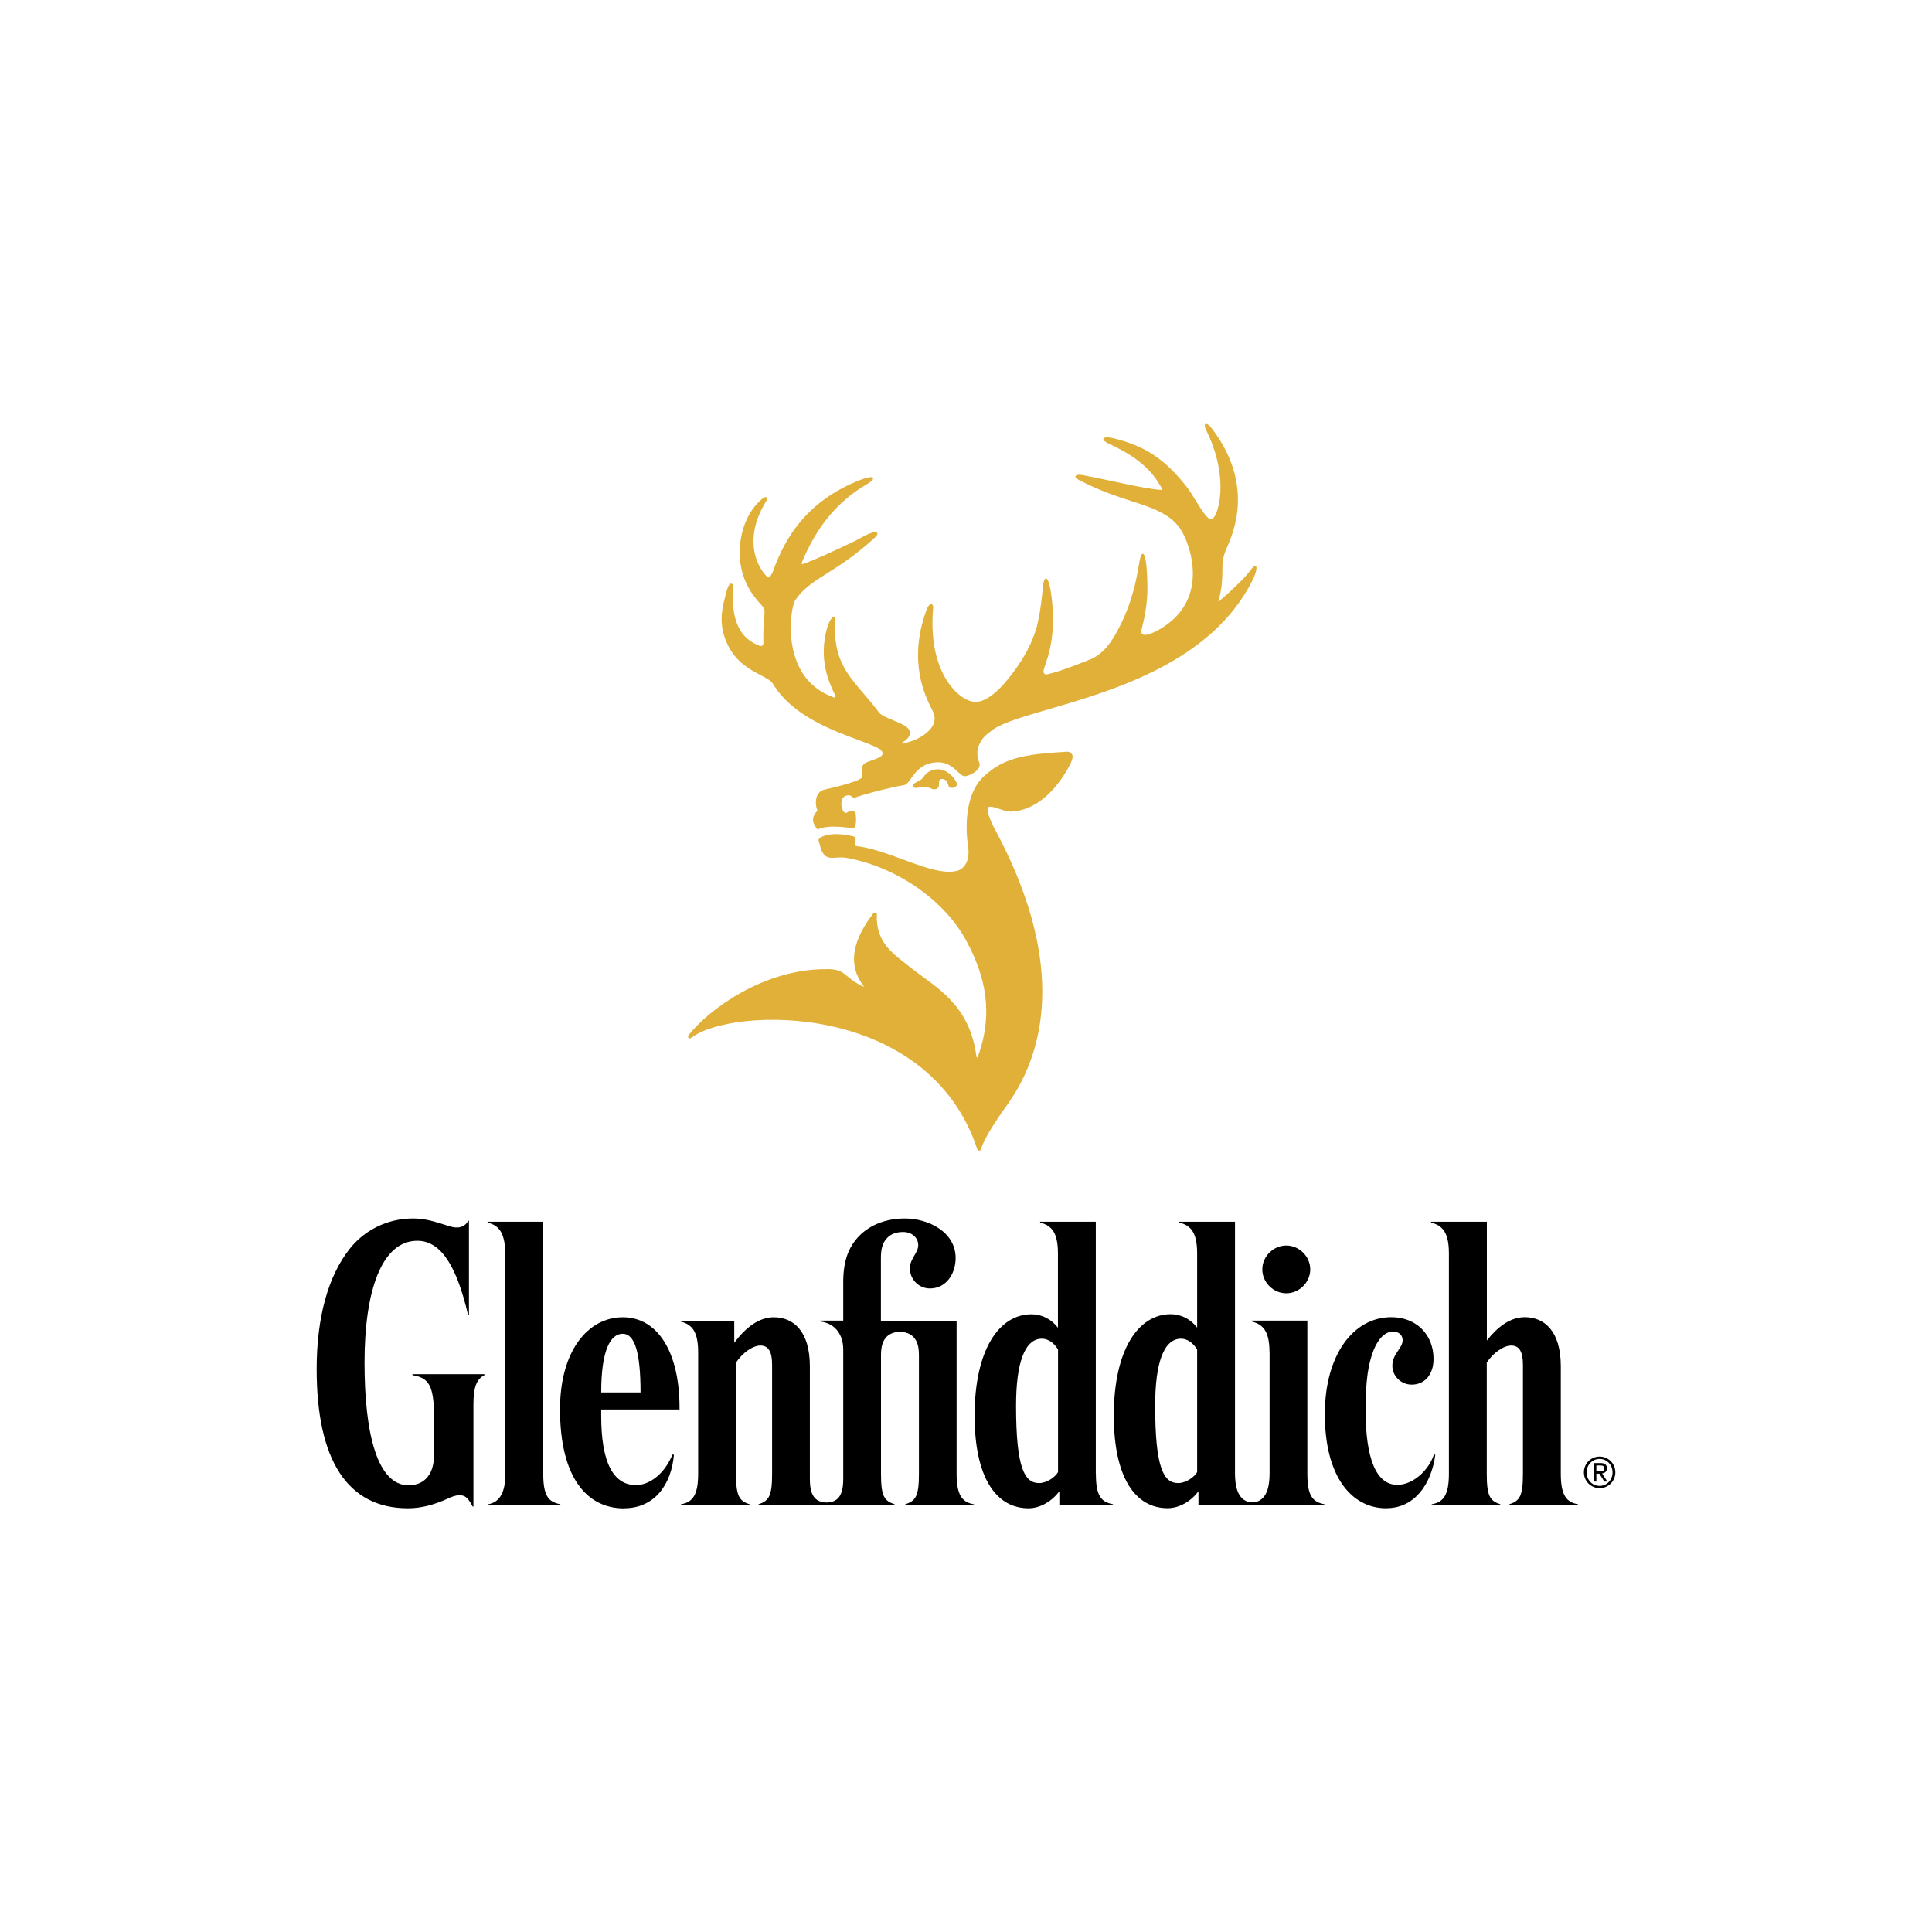 <?xml version="1.0" encoding="UTF-8"?>
<svg id="a" data-name="Layer 1" xmlns="http://www.w3.org/2000/svg" viewBox="0 0 220 220">
  <defs>
    <style>
      .b {
        fill: #e0b038;
      }
    </style>
  </defs>
  <path class="b" d="m121.48,85.6c-5.17.28-7.23.83-9.35,2.71-2.83,2.51-1.93,7.82-1.89,8.04.19,1.38-.19,2.36-1.06,2.75-.32.12-.69.17-1.11.17-1.44,0-3.26-.67-5.19-1.38-1.8-.66-3.66-1.35-5.38-1.55-.13-.02-.13-.15-.12-.22.04-.19.06-.4.05-.56-.02-.24-.17-.3-.24-.32-.73-.17-1.4-.26-1.98-.26-.73,0-1.33.13-1.78.4-.24.14-.24.25-.19.43.23.72.35,1.97,1.62,1.87.69-.05,1.1-.06,1.38-.02,5.62.95,11.17,4.68,13.74,9.37,2.26,4.13,3.18,8.37,1.36,13.32-.04.1-.14.09-.15-.02-.76-5.99-4.66-7.91-7.26-9.97-2.15-1.7-4.23-2.94-4.08-6.24,0-.06-.02-.11-.05-.15-.09-.09-.27-.08-.36.04-2.66,3.46-2.74,6.14-1.1,8.26.04.05,0,.1-.04.07-.86-.39-1.34-.79-1.74-1.12-.55-.46-.98-.82-2.06-.86-.17,0-.33,0-.5,0-7.06,0-13.29,4.59-15.56,7.48-.11.14-.1.24-.07.3.05.12.2.14.36.03,4.51-3.53,26.93-4.26,32.55,12.68.03.11.11.18.21.18s.18-.07.21-.18c.32-.99,1.08-2.26,2.25-4,1.38-2.06,10.41-12.11-.83-32.73-.7-1.47-.72-1.99-.61-2.16.03-.04.09-.1.26-.1.27,0,.64.13,1.04.26.47.16.96.32,1.35.3,4.42-.24,6.79-5.56,6.81-5.62.19-.45.22-.72.1-.9-.11-.17-.27-.3-.53-.3h-.04"/>
  <path class="b" d="m137.28,48.27c-.24.14.07.7.11.79,2.2,4.52,1.66,8.16,1.06,9.46-.24.52-.44.6-.49.62-.01,0-.03,0-.05,0-.43,0-1.1-1.1-1.7-2.06-.36-.58-.72-1.18-1.08-1.64-2.31-2.97-4.55-4.53-7.83-5.4-.26-.07-1.5-.44-1.65-.08-.14.32,1.03.74,1.35.92,3.66,1.81,4.67,3.66,5.29,4.71,0,.02.12.19-.09.19-.97-.05-2.55-.35-4.51-.77-1.29-.28-2.75-.59-4.35-.9-.12-.02-.77-.15-.87.11-.1.25.54.51.66.57,2.16,1.12,4.09,1.74,5.81,2.3,2.04.66,3.62,1.22,4.76,2.3.33.32.62.68.85,1.06.92,1.62,1.73,4.42,1,6.95-.53,1.86-1.8,3.34-3.77,4.41-2.22,1.15-1.8-.07-1.75-.29.68-2.59.69-4.41.57-6.34-.02-.47-.14-2.12-.47-2.12-.31,0-.46,1.45-.54,1.85-.29,1.58-.79,3.73-1.78,5.79-.82,1.72-1.76,3.46-3.41,4.28-.14.07-3.47,1.43-5,1.77-.08.01-.86.31-.45-.82.47-1.32,1.41-4.03.7-8.61-.02-.11-.23-1.49-.56-1.44-.35.05-.37,1.4-.39,1.55-.16,1.65-.39,2.93-.65,4-.52,1.76-1.36,3.38-2.66,5.11-.43.57-2.46,3.39-4.3,3.39-.74,0-1.66-.51-2.46-1.38-1.05-1.13-2.74-3.78-2.41-8.88.02-.29.13-.82-.15-.87-.36-.05-.61.78-.64.85-2.02,5.73-.08,9.6.66,11.08.1.19.17.34.21.45.18.44.17.88-.02,1.31-.4.89-1.49,1.55-2.38,1.87-.43.15-.82.26-1.11.31-.17.03-.13-.07-.09-.1.68-.38.96-.8.92-1.17-.05-.61-.96-.99-1.92-1.38-.67-.28-1.36-.56-1.61-.89-.59-.8-1.17-1.48-1.74-2.14-1.79-2.09-3.22-3.75-3.28-7.23,0-.49.18-1.5-.13-1.5-.37,0-.74,1.16-.77,1.28-.95,3.49.17,5.98.73,7.21.05.11.1.22.15.32.07.17.21.48-.23.3-2.09-.79-3.51-2.28-4.24-4.43-.99-2.92-.35-6.07-.07-6.51.87-1.39,2.19-2.22,3.87-3.27,1.48-.93,3.27-2.12,5.31-4.01.16-.15.3-.37.18-.49-.33-.35-1.86.62-2.45.91-2.63,1.26-4.58,2.15-5.93,2.64-.26.09-.2-.14-.18-.18,1.74-4.17,4.12-6.98,7.43-8.91,0,0,.8-.43.67-.71-.15-.3-1.78.36-2.06.49-5.8,2.49-7.97,6.64-9.1,9.54,0,0-.5,1.66-.89,1.25-1.54-1.56-2.48-4.73-.18-8.51.04-.07.28-.42.09-.55-.13-.09-.32.03-.66.33-2.19,1.98-2.5,5.12-2.35,6.72.26,2.74,1.61,4.28,2.34,5.1.25.29.48.46.46,1-.14,1.86-.16,2.52-.13,3.44,0,.35-.27.37-.41.32-2.14-.77-3.19-2.71-3.05-5.95.01-.25.13-1.13-.21-1.14-.33,0-.54.94-.58,1.09-.44,1.68-.99,3.58.26,6.03.95,1.87,2.51,2.7,3.66,3.3.62.33,1.16.61,1.39.95,2.14,3.62,6.7,5.31,9.71,6.43,1.37.51,2.46.91,2.71,1.28.09.14.12.26.08.37-.11.31-.74.52-1.25.7-.33.12-.63.21-.8.34-.36.28-.31.75-.27,1.13.01.17.03.35,0,.43-.23.48-3.32,1.2-4.27,1.41-1.06.24-1.17,1.54-.81,2.4t0,0c-.19.19-.71.75-.43,1.45.08.18.26.48.33.58.08.1.18.1.35.02.21-.09.83-.23,1.41-.23,1.56,0,2.27.21,2.34.21s.13-.01.19-.09c.32-.34.16-1.54.16-1.56-.01-.21-.18-.35-.42-.35-.18,0-.38.07-.61.21-.13.07-.24-.01-.31-.09-.19-.21-.32-.63-.29-.98.04-.6.27-.87.79-.92.15-.01.34.06.45.19.02.02.15.14.34.07.69-.31,4.62-1.31,5.47-1.4.37-.04.61-.38.91-.81.46-.65,1.08-1.55,2.52-1.77.17-.02.35-.04.51-.04,1.11,0,1.74.59,2.24,1.06.32.3.61.55.86.53.38-.02,1.93-.66,1.61-1.54,0-.02-.46-1.06-.04-1.98.37-.83.64-1.08,1.64-1.82,1.17-.79,3.46-1.46,6.35-2.3,7.4-2.16,18.57-5.41,23.2-14.74.33-.66.55-1.48.32-1.56-.14-.05-.34.14-.64.55-.58.82-2.36,2.48-3.51,3.46-.05.05-.11,0-.09-.08.45-1.35.46-2.77.46-3.92.02-.75.18-1.25.29-1.57.04-.12.11-.27.19-.46.8-1.82,3.18-7.31-1.72-13.68-.05-.07-.38-.48-.6-.48-.02,0-.05,0-.08.02"/>
  <path class="b" d="m105.21,88.42c-.13.18-.27.36-.57.5-.33.16-.66.33-.71.51-.01.04-.01.11.04.17.06.08.18.12.34.12,0,0,.12,0,.27-.03.16-.02.38-.05.68-.07.44-.01.78.18.79.18.06.04.21.08.36.08s.28-.05.37-.14c.11-.11.16-.29.15-.52,0-.15-.01-.33.08-.43.05-.06.13-.09.25-.09.21,0,.6.1.74.75.04.16.18.27.36.27.24,0,.44-.09.54-.22.07-.08.09-.18.06-.28-.1-.39-.94-1.62-2.15-1.62-.83,0-1.33.44-1.61.81"/>
  <g>
    <path d="m182.15,165.86c.97,0,1.79.78,1.79,1.8s-.82,1.8-1.79,1.8-1.79-.78-1.79-1.8.81-1.8,1.79-1.8m0,3.34c.82,0,1.47-.67,1.47-1.54s-.65-1.53-1.47-1.53-1.48.66-1.48,1.53.65,1.54,1.48,1.54m-.69-.49h.32v-.9h.34l.57.9h.34l-.6-.93c.36-.04.55-.26.55-.58,0-.41-.24-.6-.74-.6h-.78v2.1Zm.32-1.84h.45c.32,0,.44.1.44.33,0,.27-.15.35-.53.35h-.36v-.68Z"/>
    <path d="m46.96,156.48h8.2v.11c-.92.47-1.25,1.42-1.25,3.35v11.61h-.09c-.48-.92-.81-1.29-1.5-1.29-.42,0-.87.17-1.39.41-1.49.68-2.97,1.08-4.47,1.08-6.86,0-10.4-5.44-10.4-15.84,0-5.91,1.31-10.6,3.75-13.69,1.67-2.13,4.3-3.47,7.2-3.47,1.06,0,1.97.18,3.49.67.91.3,1.18.36,1.55.36.69,0,1.13-.46,1.27-.77h.08v10.73h-.1c-1.27-5.45-3.03-8.45-5.78-8.45-4.02,0-6.01,5.59-6.01,13.88s1.53,13.96,5.01,13.96c.88,0,1.55-.29,2.02-.78.6-.62.89-1.49.89-2.83v-4.1c0-3.76-.66-4.53-2.46-4.83v-.12Z"/>
    <path d="m63.81,171.29v.1h-8.22v-.1c1.37-.23,1.96-1.45,1.96-3.49v-24.73c0-2.71-.71-3.52-2.03-3.85v-.1h6.34v28.68c0,2.49.56,3.23,1.95,3.49"/>
    <path d="m124.78,167.8v-28.68h-6.34v.1c1.32.33,2.03,1.14,2.03,3.52v8.45c-.74-.96-1.81-1.53-3.01-1.53-3.69,0-6.48,4.03-6.48,11.55,0,7.07,2.46,10.54,6.14,10.54,1.31,0,2.65-.78,3.51-1.94v1.58h6.11v-.1c-1.39-.26-1.95-1-1.95-3.49m-4.31-.17c-.31.56-1.27,1.25-2.16,1.25-1.62,0-2.62-1.62-2.62-8.81,0-4.84.97-7.63,2.95-7.63.7,0,1.37.47,1.83,1.23v13.96Z"/>
    <path d="m143.74,144.55c0-1.47,1.25-2.72,2.73-2.72s2.73,1.25,2.73,2.72-1.25,2.72-2.73,2.72-2.73-1.25-2.73-2.72m.82,9.45c0-2.38-.71-3.19-2.03-3.52v-.1h6.34v17.42c0,2.49.56,3.22,1.95,3.49v.1h-14.35v-1.58c-.86,1.16-2.2,1.93-3.51,1.93-3.67,0-6.13-3.47-6.13-10.54,0-7.52,2.8-11.55,6.48-11.55,1.2,0,2.27.57,3.01,1.53v-8.45c0-2.37-.71-3.19-2.03-3.51v-.1h6.34v28.57c0,1.25.19,2.05.53,2.58.36.55.88.81,1.44.81s1.08-.26,1.44-.81c.34-.53.53-1.33.53-2.58v-13.7Zm-8.24-.33c-.46-.76-1.13-1.23-1.83-1.23-1.98,0-2.95,2.79-2.95,7.63,0,7.19,1,8.81,2.62,8.81.89,0,1.85-.69,2.16-1.25v-13.96Z"/>
    <path d="m71.05,171.75c3.52,0,5.4-2.74,5.69-6.09l-.16-.04c-.9,2.2-2.61,3.49-4.15,3.49-2.66,0-3.97-2.7-3.97-7.87v-.74h8.92v-.18c0-6.36-2.48-10.32-6.46-10.32s-7.15,3.84-7.15,10.48c0,7.86,3.13,11.28,7.27,11.28m-.13-19.88c1.36,0,2.03,2.09,2.03,6.68h-4.48c0-4.86,1.07-6.68,2.45-6.68"/>
    <path d="m110.9,171.29v.1h-7.81v-.1c1.22-.38,1.55-1,1.55-3.49v-13.47c0-.98-.18-1.6-.6-2.06-.35-.38-.91-.61-1.56-.61s-1.22.23-1.56.61c-.42.46-.6,1.09-.6,2.06v13.47c0,2.49.33,3.11,1.55,3.49v.1h-15.5v-.1c1.22-.38,1.55-1,1.55-3.49v-12.37c0-1.49-.4-2.21-1.33-2.21-.88,0-2.06.84-2.78,1.94v12.64c0,2.49.33,3.11,1.55,3.49v.1h-7.82v-.1c1.37-.23,1.96-1.1,1.96-3.49v-13.81c0-2.37-.7-3.19-2.03-3.51v-.09h6.14v2.51c1.27-1.69,2.78-2.9,4.5-2.9,2.23,0,4.11,1.57,4.11,5.59v12.76c0,1.03.14,1.64.45,2.08.31.44.82.66,1.45.66s1.14-.22,1.45-.66c.31-.44.45-1.05.45-2.08v-14.68c0-1.64-.87-2.97-2.61-3.19v-.1h2.61v-4.37c0-2.34.55-3.95,1.79-5.24,1.25-1.3,3.1-2.02,5.22-2.02,2.7,0,5.79,1.54,5.79,4.5,0,1.8-1.08,3.47-2.93,3.47-1.29,0-2.28-1.07-2.28-2.28,0-1.13.95-1.75.95-2.65,0-.85-.71-1.5-1.73-1.5-.78,0-1.38.24-1.8.67-.48.49-.72,1.16-.72,2.27v7.16h8.62v17.41c0,2.39.59,3.26,1.96,3.49"/>
    <path d="m179.69,171.29v.1h-7.82v-.1c1.22-.38,1.55-1,1.55-3.49v-12.37c0-1.49-.4-2.21-1.34-2.21-.88,0-2.06.84-2.78,1.94v12.64c0,2.49.33,3.11,1.55,3.49v.1h-7.82v-.1c1.37-.23,1.96-1.1,1.96-3.49v-25.06c0-2.37-.71-3.19-2.03-3.52v-.1h6.35v13.52c1.23-1.55,2.66-2.65,4.31-2.65,2.23,0,4.11,1.57,4.11,5.59v12.22c0,2.39.59,3.26,1.96,3.49"/>
    <path d="m157.87,171.75c-3.96,0-7.01-3.59-7.01-10.72,0-6.73,3.24-11.04,7.57-11.04,2.83,0,4.81,1.96,4.81,4.76,0,1.75-.99,2.92-2.48,2.92-1.24,0-2.21-.98-2.21-2.15,0-1.36,1.17-1.99,1.17-2.9,0-.58-.41-.99-1.11-.99-.81,0-1.63.71-2.19,2.1-.61,1.53-.92,3.47-.92,6.82,0,5.58,1.22,8.53,3.62,8.53,1.74,0,3.55-1.59,4.17-3.47l.15.05c-.44,3.31-2.34,6.08-5.56,6.08"/>
  </g>
</svg>
